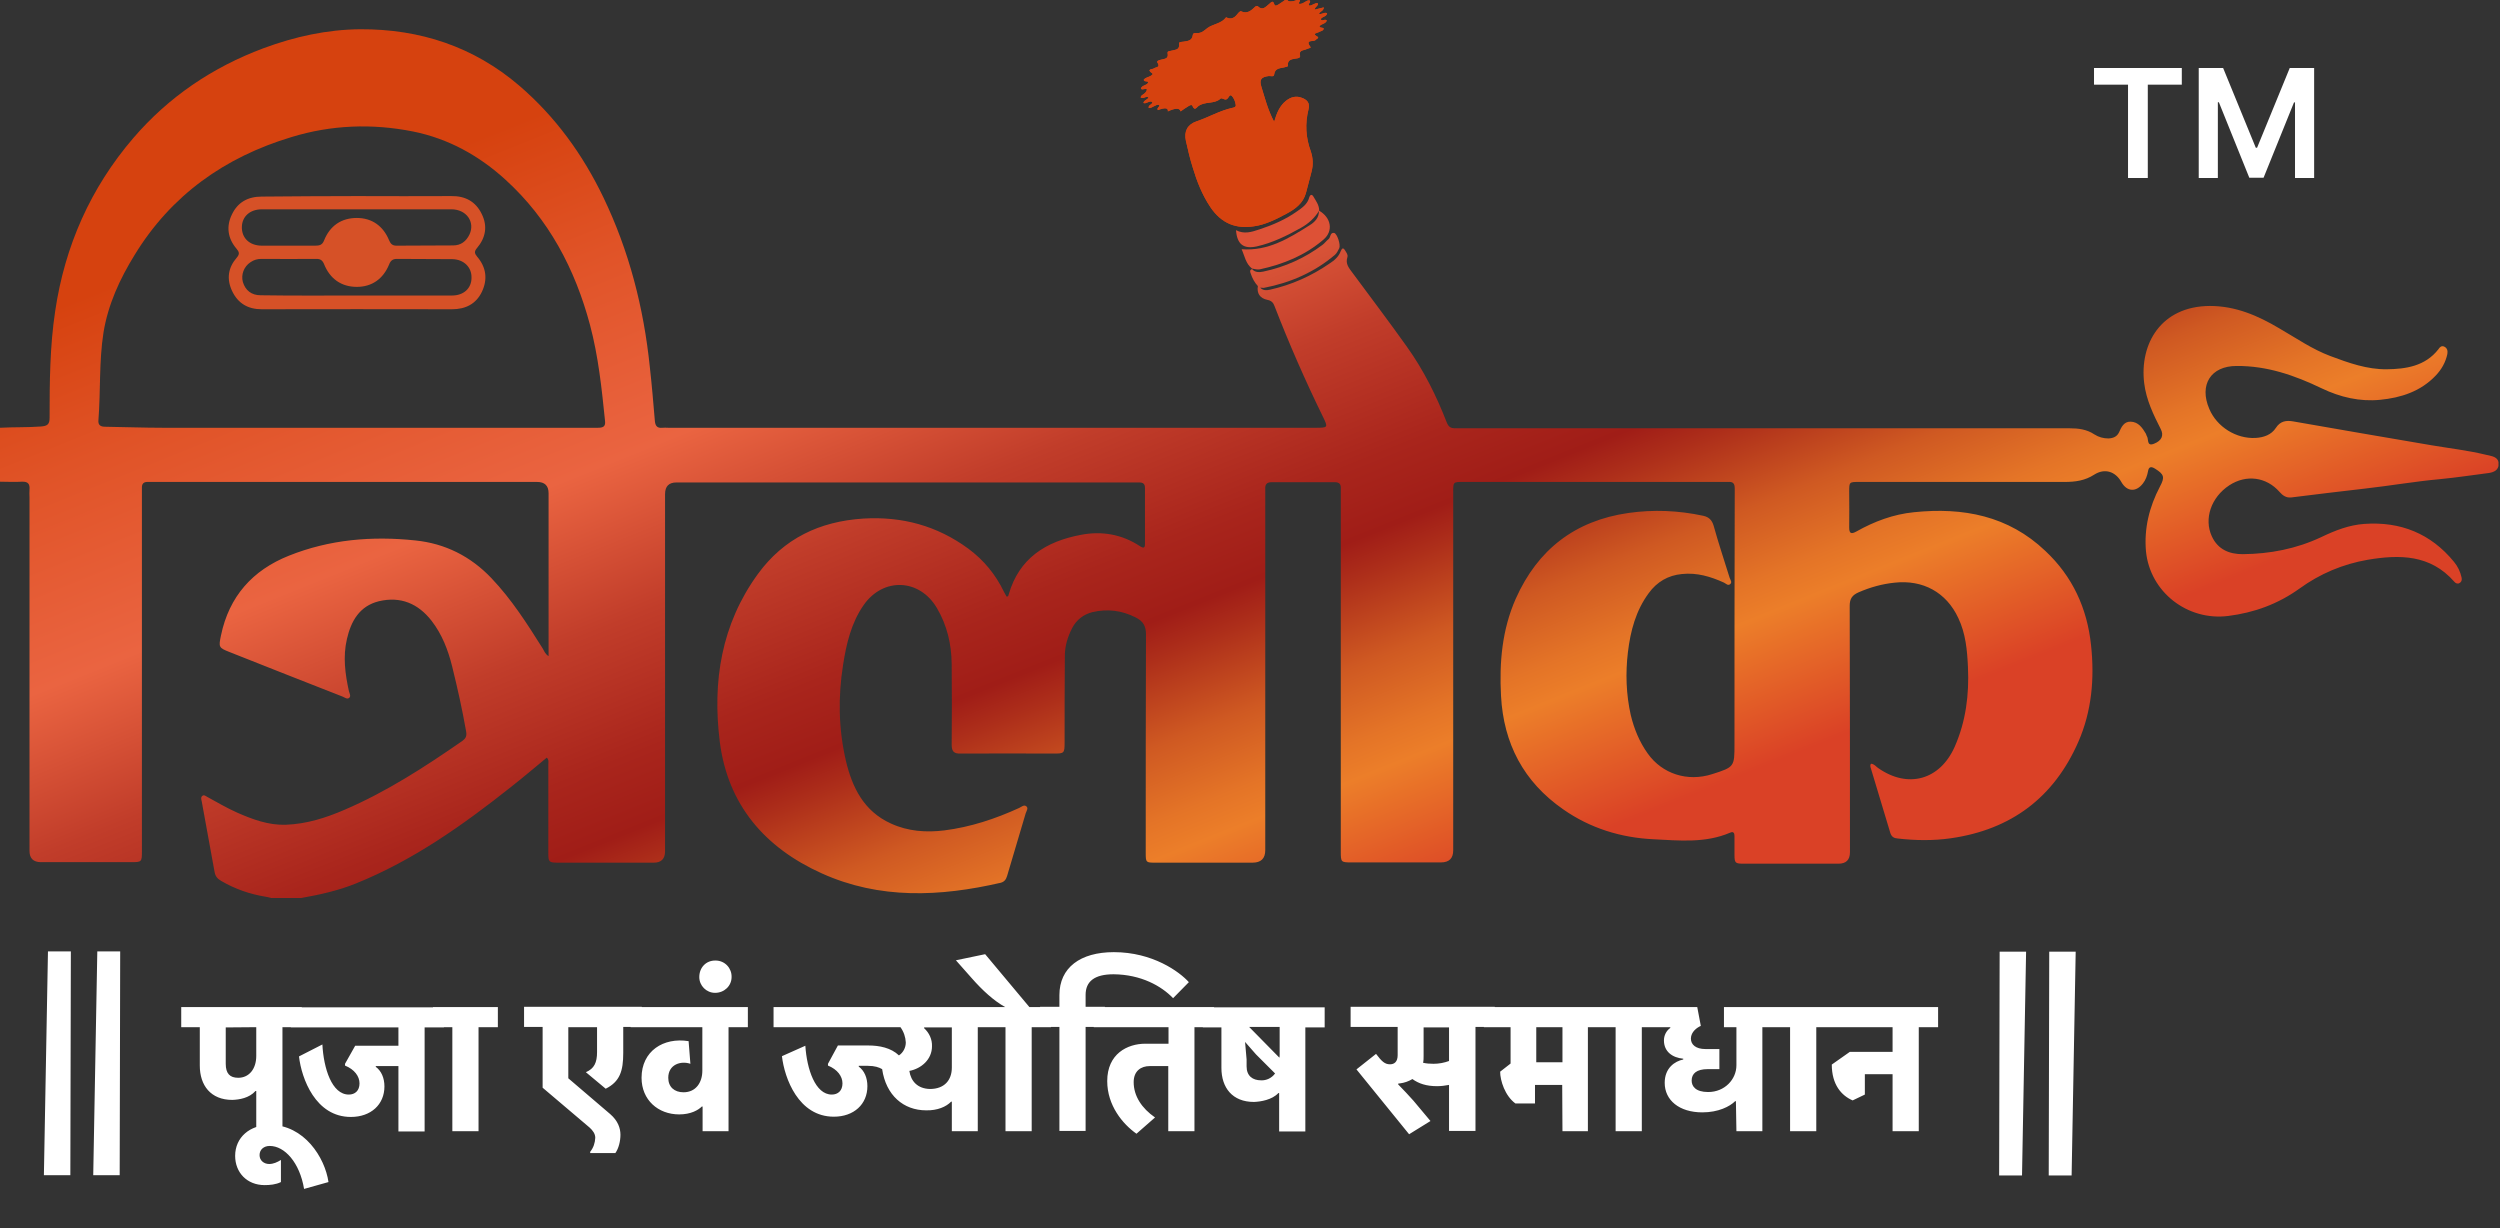 <svg width="983" height="483" viewBox="0 0 983 483" fill="none" xmlns="http://www.w3.org/2000/svg">
<rect x="0" y="0" width="983" height="483" fill="#333333" stroke="none"/>
<g clip-path="url(#clip0_1251_983)">
<path d="M978.8 179.1C978.3 179 977.9 178.9 977.4 178.8C970.4 177.1 963.3 176.3 956.2 175.1C938 172 919.9 168.9 901.7 165.7C898.9 165.2 896.6 165.6 894.9 168.2C893.1 171 890.1 172 886.9 172.2C879.3 172.6 871.7 167.9 868.7 160.8C864.6 151.3 869.3 143.9 879.4 143.9C891.4 143.8 902.3 147.6 912.9 152.7C920.2 156.2 927.9 158 935.9 157.2C944.1 156.4 951.8 153.9 957.7 147.7C960 145.3 961.6 142.5 962.3 139.2C962.5 138 962.3 136.9 961.1 136.3C960 135.8 959.3 136.5 958.8 137.3C953.6 144 946 145.1 938.5 145.2C930.8 145.3 923.5 142.7 916.3 140C909.1 137.3 902.8 132.9 896.2 129.1C887.8 124.1 879 120.3 868.9 120.3C849.7 120.4 841.2 135.2 843.1 150.7C843.9 157.2 846.7 163 849.6 168.7C850.9 171.2 850 173.3 846.9 174.5C844 175.6 844.9 172.7 844.2 171.6C844 171.3 843.9 170.9 843.8 170.6C842.4 168.2 840.8 165.9 837.8 165.8C835.1 165.7 834.1 168 833.2 170C832.4 171.7 830.9 172.3 829.1 172.4C827.1 172.4 825.2 171.9 823.5 170.8C820.5 168.8 817.2 168.4 813.7 168.4C740.2 168.4 666.7 168.4 593.2 168.4C586.2 168.4 579.2 168.4 572.2 168.4C570.5 168.4 569.6 167.9 568.9 166.2C564.8 155.6 559.7 145.4 553.1 136.2C546.2 126.5 539 117 531.9 107.4C530.5 105.5 528.9 103.8 529.8 101.1C530.1 100.2 529.4 99.3 528.9 98.5C528.2 97.3 527.7 97.5 527.2 98.7C526.4 100.9 524.7 102.4 522.8 103.6C515.7 108.5 507.9 112 499.4 113.9C498 114.2 496.6 114.3 495.5 113.1C496 113.1 496.5 113.2 496.9 113.2C507.3 111.2 516.8 107.1 524.9 100.2C525.6 99.6 526.1 98.6 526.6 97.6C527.2 96.3 525.8 91.9 524.6 91.6C522.9 91.3 523.3 93.4 522.3 94.1C521.5 94.7 520.9 95.6 520.1 96.2C513.1 101.5 505.2 105 496.7 106.8C495.2 107.1 493.5 107.2 492.3 105.8C491.3 106.2 491.5 106.8 491.8 107.6C492.4 109.4 493.3 111.1 494.6 112.5C494.1 115.3 495.4 117.3 498.3 117.9C499.9 118.2 500.7 119 501.2 120.5C506.9 135.2 513.2 149.6 520.1 163.7C522.3 168.2 522.2 168.2 517.2 168.2C432.4 168.2 347.5 168.2 262.7 168.2C262 168.2 261.2 168.1 260.5 168.2C258.5 168.4 257.7 167.6 257.5 165.6C256.9 158.5 256.3 151.3 255.5 144.2C253.1 121 247.4 98.7 237.2 77.5C229.1 60.7 218.4 45.9 204.2 33.7C186.2 18.3 165.1 11.4 141.7 11.5C128.6 11.6 115.9 14.4 103.5 19C83.5 26.5 66.3 38.1 52.4 54.3C35.6 73.9 25.5 96.7 21.7 122.3C19.6 136.2 19.5 150.3 19.5 164.3C19.5 166.8 18.7 167.5 16.1 167.7C10.7 168.1 5.3 167.9 -0.1 168.2V189.4C2.8 189.4 5.7 189.6 8.6 189.4C11 189.3 11.8 190.3 11.6 192.5C11.5 193.5 11.6 194.6 11.6 195.6C11.6 241.9 11.6 288.3 11.6 334.6C11.6 337.5 13.1 339 16.1 339C27.8 339 39.6 339 51.3 339C55.8 339 55.8 339 55.8 334.5C55.8 287.9 55.8 241.3 55.8 194.7C55.8 193.8 55.8 192.8 55.8 191.9C55.7 190.1 56.6 189.4 58.3 189.5C59 189.5 59.6 189.5 60.3 189.5C110.6 189.5 160.9 189.5 211.2 189.5C214.2 189.5 215.7 191 215.7 193.9C215.7 214.2 215.7 234.5 215.7 254.8C215.7 255.7 215.7 256.6 215.7 258C214.3 257.1 214 256 213.4 255C207.3 245.3 201.2 235.7 193.2 227.3C185 218.7 175 213.7 163.3 212.5C146.3 210.7 129.6 212.1 113.6 218.5C99.3 224.2 90.1 234.5 86.9 249.8C85.9 254.5 86 254.7 90.3 256.4C105.1 262.3 119.9 268.1 134.7 273.9C135.5 274.2 136.5 275.1 137.3 274.4C138.1 273.7 137.4 272.6 137.2 271.8C135.7 265 134.8 258.2 136.4 251.3C138 244.3 141.3 238.3 149 236.4C157.5 234.4 164.4 237.3 169.7 244.1C173.8 249.4 176.2 255.6 177.8 262.1C179.9 270.6 181.8 279.1 183.3 287.7C183.6 289.5 183.1 290.4 181.7 291.4C167 301.6 152 311.3 135.5 318.4C128.1 321.6 120.5 324 112.3 324.3C105.6 324.5 99.3 322.2 93.2 319.5C89.2 317.7 85.4 315.5 81.6 313.4C81 313.1 80.3 312.4 79.6 312.9C78.9 313.4 79.1 314.3 79.3 315C81 324.3 82.7 333.7 84.4 343C84.7 344.6 85.6 345.6 87 346.4C92.5 349.6 98.3 351.6 104.5 352.6C105.2 352.7 105.9 352.9 106.7 353.1H118.4C125.7 351.8 133 350.2 139.9 347.4C162.5 338.3 182.2 324.3 201.1 309.3C205.8 305.6 210.4 301.7 215 297.9C215.9 298.8 215.6 299.7 215.6 300.5C215.6 312.1 215.6 323.8 215.6 335.4C215.6 338.9 215.8 339.2 219.4 339.2C232 339.2 244.5 339.2 257.1 339.2C260 339.2 261.5 337.7 261.5 334.7C261.5 287.9 261.5 241.1 261.5 194.3C261.5 191.2 263 189.7 266 189.7C325.9 189.7 385.8 189.7 445.7 189.7C446.5 189.7 447.2 189.7 447.9 189.7C449.4 189.7 450.2 190.2 450.2 191.8C450.2 199.2 450.2 206.5 450.2 213.9C450.2 215.4 449.7 215.7 448.3 214.8C441.2 210.1 433.3 208.7 425 210.3C411.2 212.9 400.7 219.5 396.6 233.8C396.5 234.1 396.5 234.6 395.8 234.6C395.5 234 395.1 233.4 394.8 232.8C391.5 225.9 386.8 220.2 380.7 215.7C368.4 206.7 354.7 203 339.5 203.9C322.3 205 308.2 211.7 298 225.7C283.6 245.5 280.1 268 283 291.5C286.1 316.4 300.7 333.3 323.1 343.4C345.9 353.7 369.6 352.6 393.5 347.1C395 346.7 395.6 345.7 396 344.4C398.4 336.2 400.9 328 403.3 319.8C403.6 318.9 404.5 317.7 403.5 317C402.6 316.3 401.6 317.3 400.7 317.7C391.3 322 381.6 325.2 371.4 326.5C364.2 327.4 357 326.9 350.3 323.8C339.7 319 335.1 309.7 332.6 299.1C329.7 286.6 329.5 274 331.5 261.4C332.8 253.1 334.7 244.9 339.6 237.9C347.3 226.9 361.6 227.5 368.4 239.1C372.4 245.9 374.1 253.2 374.2 261C374.3 271.6 374.3 282.2 374.2 292.8C374.2 295.5 375.1 296.4 377.8 296.3C390 296.2 402.2 296.3 414.4 296.3C418.4 296.3 418.6 296.2 418.6 292C418.6 280.6 418.6 269.3 418.7 257.9C418.7 254 419.8 250.4 421.6 246.9C423.3 243.7 426 241.6 429.5 240.7C435.4 239.3 441.1 240 446.6 242.8C449.4 244.2 450.6 246.1 450.6 249.4C450.5 278.1 450.5 306.7 450.5 335.4C450.5 339.1 450.6 339.2 454.2 339.2C467 339.2 479.7 339.2 492.5 339.2C495.8 339.2 497.5 337.6 497.5 334.3C497.5 287.9 497.5 241.4 497.5 195C497.5 194.1 497.5 193.1 497.5 192.2C497.4 190.5 498.1 189.6 500 189.6C508.3 189.6 516.6 189.6 524.9 189.6C526.6 189.6 527.3 190.4 527.2 192C527.2 192.9 527.2 193.9 527.2 194.8C527.2 241.5 527.2 288.2 527.2 334.9C527.2 339 527.3 339.1 531.4 339.1C543.1 339.1 554.9 339.1 566.6 339.1C569.8 339.1 571.4 337.5 571.4 334.4C571.4 287.4 571.4 240.4 571.4 193.4C571.4 189.5 571.4 189.5 575.3 189.5C585 189.5 594.7 189.5 604.4 189.5C629.2 189.5 654 189.5 678.7 189.5C680.4 189.5 682.1 189.1 682.1 192C682 225.5 682 259 682 292.5C682 301.5 682 301.6 673.2 304.4C663.5 307.5 653.6 304.3 647.9 296.3C644.6 291.7 642.5 286.5 641.2 281.1C639.4 273 639.1 264.7 640.1 256.4C641.1 248.1 643.2 240.1 648.3 233.2C651.5 228.8 655.9 226.2 661.4 225.7C667.3 225.1 672.6 226.7 677.9 229.1C678.7 229.5 679.5 230.5 680.4 229.6C681.1 228.9 680.4 228 680.1 227.2C678 220.4 675.7 213.6 673.8 206.7C673.1 204.4 671.9 203.3 669.7 202.8C659.9 200.7 650.1 200.3 640.3 201.7C619.3 204.7 604.6 216.1 596 235.4C590.6 247.6 589.5 260.5 590.2 273.6C591.2 292.4 599.1 307.4 614.6 318.2C625.3 325.7 637.4 329.4 650.2 330C660.3 330.5 670.5 331.6 680.3 327.4C681.6 326.8 682 327.6 682 328.7C682 331.1 682 333.5 682 336C682 339.4 682.3 339.6 685.7 339.6C698.1 339.6 710.5 339.6 722.9 339.6C725.9 339.6 727.4 338.1 727.4 335.1C727.4 302.8 727.4 270.5 727.3 238.2C727.3 235.4 728.3 234 730.8 232.9C735.4 230.9 740.1 229.6 745 229.1C756.1 227.9 765.3 232.9 770 243C772.9 249.1 773.5 255.6 773.8 262.3C774.3 273.1 773 283.6 768.6 293.6C762.8 306.7 750.2 310.2 738.5 302C737.6 301.4 737 300.4 735.7 300.3C735.3 300.8 735.4 301.2 735.5 301.7C738.1 310.3 740.7 319 743.3 327.6C743.8 329.1 744.8 329.6 746.2 329.7C753.2 330.5 760.2 330.6 767.1 329.6C790.8 326.2 807.6 313.6 817.2 291.7C822.5 279.6 823.6 266.7 822.2 253.7C820.7 239.2 814.9 226.6 804.2 216.6C789.7 202.8 771.9 199.4 752.6 201.4C744.5 202.2 737 205 729.9 209C727.9 210.1 727.1 209.8 727.1 207.4C727.2 202.8 727.1 198.1 727.1 193.4C727.1 189.5 727.1 189.5 731 189.5C757.9 189.5 784.8 189.5 811.8 189.5C816 189.5 819.8 189 823.5 186.6C827.6 184 831.8 185.4 834.1 189.5C836.3 193.4 839.9 193.6 842.6 190.1C843.7 188.7 844.3 187 844.6 185.3C844.9 183.5 845.8 183.3 847.4 184.3C850.9 186.5 851.3 187.6 849.3 191.3C845.1 199.3 843 207.8 843.8 216.8C845.4 232.8 860.1 244.2 876.1 242.2C886.4 240.9 895.7 237.5 904.2 231.4C912.2 225.6 921.2 221.8 931 220.1C943.5 218 955.6 218 965 228.7C965.5 229.3 966.2 229.7 967 229.3C967.9 228.8 968.1 228 967.9 227.1C967.4 224.8 966.4 222.7 964.9 220.9C955.8 209.8 943.9 205 929.7 206C923.7 206.4 918.1 208.6 912.7 211.2C902.9 215.8 892.6 217.8 881.8 217.9C876.6 217.9 872.1 216.1 869.7 210.9C866.5 204 869.4 195.5 876.6 190.8C883.2 186.5 891.1 187.5 896.3 193.4C897.5 194.8 898.9 195.8 900.9 195.6C910.6 194.4 920.3 193.2 930 192.1C939.8 191 949.5 189.3 959.4 188.4C965.8 187.8 972.1 186.8 978.5 186C980.6 185.7 982.4 184.9 982.5 182.5C982.5 180.1 980.6 179.5 978.8 179.1ZM235 168.2C222.6 168.2 210.2 168.2 197.8 168.2H146.1C118.7 168.2 91.3 168.2 64 168.2C56.5 168.2 48.9 167.9 41.4 167.8C39.6 167.8 38.5 167.2 38.7 165.2C39.6 153.7 38.9 142.1 40.7 130.7C42.5 119.7 47.1 109.7 52.9 100.3C67.3 76.7 88.4 61.8 114.6 53.9C130.3 49.1 146.3 48.5 162.4 51.7C176.3 54.5 188.4 61.2 198.8 70.7C215.8 86.2 226.1 105.7 232 127.8C235.3 140.2 236.6 152.8 237.9 165.5C238.2 167.9 236.9 168.2 235 168.2Z" fill="url(#paint0_linear_1251_983)"/>
<path d="M448.5 38.3C449.5 39.1 450.6 37.6 451.6 38.3C451.2 39.3 449.8 39.3 449.6 40.5C450.8 41 451.8 39.4 453.1 40.1C453.2 41.2 451.3 41.2 451.7 42.5C453.2 42.5 454.3 41 455.8 41.2C456.2 42.1 454.6 42.4 455.3 43.3C458.1 42.2 459.4 42.4 459.2 43.8C462.2 42.4 463.9 42.4 464.2 43.8C465.2 43.1 466.2 42.4 467.2 41.8C467.7 41.5 468.6 40.9 468.9 41.7C469.7 43.6 470.4 42.4 471.1 41.8C473.7 39.7 477.5 41.1 480 38.7C480.2 38.5 480.9 38.9 481.3 39C481.9 39.3 482.4 39.1 482.8 38.6C483.2 38.1 483.6 37.1 484.2 37.6C485.2 38.5 485.7 39.9 485.9 41.3C486 42.1 485.2 42.3 484.6 42.4C479.6 43.5 475.3 46.1 470.5 47.7C466.8 49 465.5 51.7 466.3 55.4C467.1 58.9 467.9 62.5 469 65.9C470.6 71.3 472.7 76.6 475.9 81.4C480.4 88.1 486.2 90 492.9 89C497.5 88.4 501.8 86.2 505.9 84C509.3 82.2 512.4 79.9 513.5 75.9C514.3 73.1 514.9 70.3 515.7 67.5C516.4 64.8 516.3 62.2 515.4 59.5C513.4 54.1 513.1 48.6 514.5 43C515.2 40.4 513.8 39.1 511.7 38.4C509.5 37.6 507.5 38.2 505.7 39.6C503.2 41.6 502 44.4 501 47.9C498.5 43.2 497.4 38.7 496 34.2C495.1 31.4 495.8 30.3 498.8 29.9C499.6 29.8 500.9 30.4 501 29.3C501.3 26.8 503.2 26.9 504.9 26.5C505.4 26.4 506.4 26.1 506.4 26C506.1 23 508.5 23.3 510.3 22.9C510.8 22.8 511.3 22.5 511.2 22C510.5 19.6 512.6 19.9 513.8 19.3C514.3 19 515.6 18.9 515.3 18.5C512.9 15.3 516.6 16.6 517.3 15.7C517.6 15.3 518.9 14.9 518 14.4C515.7 13.1 517.8 13.1 518.4 12.7C519.1 12.2 520.2 12.3 520.5 11.3C520.2 10.6 519 11.2 518.8 10.3C519.7 9.3 521.2 9.4 521.7 8.1C521 7.2 519.9 8.6 519.3 7.6C519.8 6.4 521.6 6.7 521.8 5.2C520.7 4.6 519.7 5.9 518.6 5.4C519.1 4.4 520.5 4.3 520.5 2.9C519.3 3.2 518.1 3.5 516.9 3.8C517 2.6 518.4 2.4 518.2 1.3C516.9 1 516 2.3 514.8 2.2C514 1.5 515.9 0.8 514.8 0.1C513.3 0.2 512.3 1.8 510.8 1.5C510.5 0.8 511.6 0.3 511 -0.4C507.9 0.9 506.2 0.9 506 -0.5C504.9 0.3 503.9 1 502.8 1.7C502.3 2 501.4 2.6 501.1 1.8C500.5 -0.2 499.8 1 499 1.6C497.7 2.6 496.5 4.4 494.5 2.4C494.4 2.3 493.9 2.4 493.7 2.5C492.1 4 490.5 5.7 487.9 4.4C487.8 4.3 487.3 4.7 487 5C485.7 6.7 484.4 8 482.1 6.8C480.3 9.3 477 9.4 474.8 11C473.6 11.9 472.7 12.9 471.1 13C470.3 13.1 469.1 12.7 469 13.8C468.7 16.1 467 16.1 465.3 16.4C464.6 16.5 463.4 16.4 463.6 17.3C463.9 19.7 462.1 19.5 460.8 19.9C460.2 20.1 458.9 20 459.1 20.9C459.6 23.3 457.7 23.1 456.4 23.5C455.8 23.7 454.7 23.9 455.1 24.6C456.4 26.6 454.5 26.3 453.7 26.9C453.2 27.3 450.6 27.1 453 28.8C453.6 29.2 452.9 29.5 452.5 29.8C451.6 30.4 450.4 30.4 449.7 31.4C450 32.4 451.2 31.6 451.5 32.4C451 33.7 448.9 33.4 448.6 34.9C449.4 35.6 450.3 34.5 451 35.2C450.5 37.2 448.7 37 448.5 38.3Z" fill="#D6420F"/>
<path d="M448.5 38.3C449.5 39.1 450.6 37.6 451.6 38.3C451.2 39.3 449.8 39.3 449.6 40.5C450.8 41 451.8 39.4 453.1 40.1C453.2 41.2 451.3 41.2 451.7 42.5C453.2 42.5 454.3 41 455.8 41.2C456.2 42.1 454.6 42.4 455.3 43.3C458.1 42.2 459.4 42.4 459.2 43.8C462.2 42.4 463.9 42.4 464.2 43.8C465.2 43.1 466.2 42.4 467.2 41.8C467.7 41.5 468.6 40.9 468.9 41.7C469.7 43.6 470.4 42.4 471.1 41.8C473.7 39.7 477.5 41.1 480 38.7C480.2 38.5 480.9 38.9 481.3 39C481.9 39.3 482.4 39.1 482.8 38.6C483.2 38.1 483.6 37.1 484.2 37.6C485.2 38.5 485.7 39.9 485.9 41.3C486 42.1 485.2 42.3 484.6 42.4C479.6 43.5 475.3 46.1 470.5 47.7C466.8 49 465.5 51.7 466.3 55.4C467.1 58.9 467.9 62.5 469 65.9C470.6 71.3 472.7 76.6 475.9 81.4C480.4 88.1 486.2 90 492.9 89C497.5 88.4 501.8 86.2 505.9 84C509.3 82.2 512.4 79.9 513.5 75.9C514.3 73.1 514.9 70.3 515.7 67.5C516.4 64.8 516.3 62.2 515.4 59.5C513.4 54.1 513.1 48.6 514.5 43C515.2 40.4 513.8 39.1 511.7 38.4C509.5 37.6 507.5 38.2 505.7 39.6C503.2 41.6 502 44.4 501 47.9C498.5 43.2 497.4 38.7 496 34.2C495.1 31.4 495.8 30.3 498.8 29.9C499.6 29.8 500.9 30.4 501 29.3C501.3 26.8 503.2 26.9 504.9 26.5C505.4 26.4 506.4 26.1 506.4 26C506.1 23 508.5 23.3 510.3 22.9C510.8 22.8 511.3 22.5 511.2 22C510.5 19.6 512.6 19.9 513.8 19.3C514.3 19 515.6 18.9 515.3 18.5C512.9 15.3 516.6 16.6 517.3 15.7C517.6 15.3 518.9 14.9 518 14.4C515.7 13.1 517.8 13.1 518.4 12.7C519.1 12.2 520.2 12.3 520.5 11.3C520.2 10.6 519 11.2 518.8 10.3C519.7 9.3 521.2 9.4 521.7 8.1C521 7.2 519.9 8.6 519.3 7.6C519.8 6.4 521.6 6.7 521.8 5.2C520.7 4.6 519.7 5.9 518.6 5.4C519.1 4.4 520.5 4.3 520.5 2.9C519.3 3.2 518.1 3.5 516.9 3.8C517 2.6 518.4 2.4 518.2 1.3C516.9 1 516 2.3 514.8 2.2C514 1.5 515.9 0.8 514.8 0.1C513.3 0.2 512.3 1.8 510.8 1.5C510.5 0.8 511.6 0.3 511 -0.4C507.9 0.9 506.2 0.9 506 -0.5C504.9 0.3 503.9 1 502.8 1.7C502.3 2 501.4 2.6 501.1 1.8C500.5 -0.2 499.8 1 499 1.6C497.7 2.6 496.5 4.4 494.5 2.4C494.4 2.3 493.9 2.4 493.7 2.5C492.1 4 490.5 5.7 487.9 4.4C487.8 4.3 487.3 4.7 487 5C485.7 6.7 484.4 8 482.1 6.8C480.3 9.3 477 9.4 474.8 11C473.6 11.9 472.7 12.9 471.1 13C470.3 13.1 469.1 12.7 469 13.8C468.7 16.1 467 16.1 465.3 16.4C464.6 16.5 463.4 16.4 463.6 17.3C463.9 19.7 462.1 19.5 460.8 19.9C460.2 20.1 458.9 20 459.1 20.9C459.6 23.3 457.7 23.1 456.4 23.5C455.8 23.7 454.7 23.9 455.1 24.6C456.4 26.6 454.5 26.3 453.7 26.9C453.2 27.3 450.6 27.1 453 28.8C453.6 29.2 452.9 29.5 452.5 29.8C451.6 30.4 450.4 30.4 449.7 31.4C450 32.4 451.2 31.6 451.5 32.4C451 33.7 448.9 33.4 448.6 34.9C449.4 35.6 450.3 34.5 451 35.2C450.5 37.2 448.7 37 448.5 38.3Z" fill="#D6420F"/>
<path d="M518.7 82.8C518.7 80.7 517.5 79.1 516.5 77.4C515.9 76.3 515.2 76.4 514.8 77.6C514.1 80.3 512 81.7 510 83.1C505.5 86.3 500.4 88.5 495.2 90.2C492.2 91.2 489.2 92.2 486 90.5C486.4 96.1 489 98 494.1 96.9C500.3 95.5 506 92.7 511.5 89.6C514.4 88 516.9 85.8 518.7 82.8Z" fill="#DD5136"/>
<path d="M495.4 105.9C504.6 103.9 513.2 100.4 520.4 94.2C524.4 90.8 523.4 85.5 518.6 82.8C518.7 85.6 517 87.3 514.9 88.6C506.8 93.7 498.6 98.8 488.2 98C489.4 100.6 489.8 103.7 492.3 105.6C493.4 105.8 494.5 106.1 495.4 105.9Z" fill="#DD5136"/>
<path d="M140.2 77.1C152.6 77.1 165 77.2 177.4 77.1C182.9 77 187 79.2 189.4 84.1C191.8 88.9 191 93.5 187.5 97.6C186.4 98.9 186.6 99.7 187.6 100.9C191.2 105.1 191.8 109.8 189.5 114.7C187.2 119.5 183.1 121.6 177.7 121.6C152.8 121.5 127.8 121.6 102.9 121.6C97.5 121.6 93.6 119.3 91.3 114.5C89 109.7 89.7 105.2 93.1 101.3C94.3 99.9 94.1 99.1 93 97.8C89.5 93.7 88.9 89 91.2 84.3C93.5 79.5 97.5 77.3 102.9 77.3C115.3 77.2 127.7 77.1 140.2 77.1ZM140.1 82.3C127.7 82.3 115.3 82.3 103 82.3C98.3 82.3 95.2 85.1 95.1 89.2C95 93.6 98.1 96.6 103 96.6C110 96.6 117 96.6 123.9 96.6C125.5 96.6 126.7 96.4 127.4 94.6C129.7 88.8 134.2 85.7 140.3 85.7C146.3 85.7 150.7 88.9 153 94.5C153.6 95.9 154.3 96.6 155.9 96.6C163.3 96.5 170.8 96.6 178.2 96.5C181.2 96.5 183.3 94.9 184.6 92.2C186.9 87.3 183.4 82.3 177.5 82.3C165.1 82.3 152.6 82.3 140.1 82.3ZM140.6 116.2C153 116.2 165.4 116.2 177.7 116.2C182.3 116.2 185.4 113.4 185.4 109.2C185.5 105.1 182.4 102 177.9 101.9C170.6 101.8 163.4 101.9 156.1 101.8C154.5 101.8 153.6 102.4 153 104C150.7 109.6 146.3 112.8 140.3 112.8C134.2 112.8 129.7 109.6 127.4 103.8C126.8 102.4 126 101.8 124.5 101.8C117.2 101.9 110 101.8 102.7 101.8C101.2 101.8 99.8 102.2 98.5 103.1C95.9 104.8 94.7 108 95.5 110.9C96.5 114.2 98.9 116.1 102.5 116.1C115.2 116.3 127.9 116.2 140.6 116.2Z" fill="#D65127"/>
<path d="M27.86 374.085L27.66 462.085H17.26L18.86 374.085H27.86ZM47.26 374.085L47.06 462.085H36.66L38.26 374.085H47.26Z" fill="white"/>
<path d="M786.06 462.185L786.26 374.185H796.66L795.06 462.185H786.06ZM805.56 462.185L805.76 374.185H816.16L814.56 462.185H805.56Z" fill="white"/>
<path d="M100.46 428.985H100.76V444.785H111.06V403.885H118.66V395.985H71.26V403.885H78.56V418.985C78.56 426.785 82.86 432.485 91.36 432.485C94.06 432.385 97.96 431.785 100.46 428.985ZM100.76 403.885V415.185C100.76 420.285 97.96 423.785 93.66 423.785C90.36 423.785 88.76 422.085 88.76 418.285V403.985L100.76 403.885ZM119.56 467.485L129.16 464.785C127.76 455.085 119.56 442.285 106.16 442.285C98.26 442.285 92.46 447.185 92.46 454.485C92.46 460.985 97.06 465.985 104.06 465.985C106.06 465.985 108.46 465.785 110.46 464.785V456.085C109.06 456.985 107.46 457.685 105.86 457.685C103.76 457.685 102.06 456.285 102.06 454.185C102.06 451.985 103.76 450.585 106.06 450.585C111.96 450.585 117.86 457.185 119.56 467.485ZM135.66 418.285V418.985C139.36 420.485 141.36 423.185 141.36 425.985C141.36 428.885 139.56 430.385 137.16 430.385C130.46 430.385 127.26 420.085 126.76 410.685L117.56 415.385C118.56 424.085 124.06 439.185 137.96 439.185C145.86 439.185 151.16 434.285 151.16 427.185C151.16 423.885 149.96 421.085 147.76 419.485V419.185H156.66V444.885H166.96V403.985H174.56V396.085H114.36V403.985H156.66V411.185H139.66L135.66 418.285ZM188.16 403.885H195.76V395.985H170.26V403.885H177.86V444.785H188.16V403.885ZM239.96 438.085L223.46 423.985V403.885H234.76V413.685C234.76 417.785 233.66 420.185 230.36 421.585L238.16 428.085C243.76 425.285 245.06 421.085 245.06 413.985V403.785H252.36V395.885H206.06V403.785H213.36V427.685L231.86 443.385C233.06 444.485 234.06 445.785 234.06 447.385C233.96 449.385 233.36 451.285 232.06 452.885V453.385H241.96C243.26 451.585 243.96 448.685 243.96 446.185C243.96 443.585 242.96 440.685 239.96 438.085ZM286.46 444.785V403.885H294.06V395.985H247.96V403.885H276.16V420.985C276.16 425.585 273.66 429.485 268.76 429.485C265.16 429.485 262.76 427.385 262.76 423.785C262.76 418.585 267.66 416.985 271.46 418.285L270.76 409.385C260.86 407.785 252.26 413.285 252.26 423.785C252.26 432.485 258.76 438.185 267.06 438.185C271.66 438.185 274.56 436.485 275.96 435.085H276.26V444.785H286.46ZM274.96 384.185C274.96 387.585 277.76 390.385 281.16 390.385C284.86 390.385 287.66 387.585 287.66 384.185C287.76 380.685 285.06 377.785 281.56 377.685C281.46 377.685 281.36 377.685 281.16 377.685C277.66 377.685 274.96 380.385 274.96 384.185ZM373.96 433.185H374.26V444.785H384.46V403.885H392.06V395.985H304.16V403.885H354.06C355.36 405.685 356.06 407.785 356.16 409.885C356.16 411.885 355.16 413.885 353.46 414.985C350.36 411.985 345.76 411.085 341.46 411.085H329.46L325.56 418.285V418.985C329.26 420.485 331.26 423.185 331.26 425.985C331.26 428.885 329.46 430.385 327.06 430.385C320.56 430.385 317.26 420.385 316.66 411.185L307.46 415.285C308.46 423.985 313.96 439.085 327.86 439.085C335.76 439.085 341.06 434.185 341.06 427.085C341.06 423.785 339.86 420.985 337.66 419.385V419.085H341.26C343.96 419.085 345.66 419.685 346.86 420.385C348.36 430.685 355.26 436.585 364.16 436.585C368.56 436.685 372.06 435.185 373.96 433.185ZM357.56 421.085C362.26 420.185 366.46 416.585 366.46 411.385C366.56 408.685 365.36 406.085 363.36 404.285V403.985H374.26V419.785C374.26 424.685 371.36 428.185 365.66 428.185C360.86 428.085 358.16 425.185 357.56 421.085ZM405.66 444.785V403.885H413.26V395.985H404.76L387.36 375.185L375.86 377.585L382.06 384.585C386.26 389.385 390.86 393.585 395.26 395.985H387.76V403.885H395.36V444.785H405.66ZM461.26 392.485L467.46 386.185C463.76 382.085 453.26 374.385 437.96 374.385C424.76 374.385 416.56 380.485 416.56 391.285V395.885H408.96V403.785H416.56V444.685H426.86V403.785H434.46V395.885H426.86V391.185C426.86 385.885 430.36 383.085 437.86 383.085C448.66 383.185 456.66 387.685 461.26 392.485ZM446.86 445.785L454.16 439.385C448.96 435.785 445.76 430.985 445.76 425.485C445.76 421.085 448.66 419.185 452.06 419.185H459.36V444.785H469.66V403.885H477.36V395.985H430.06V403.885H459.46V410.385H450.36C443.26 410.385 435.36 414.385 435.36 425.085C435.36 434.685 441.46 441.985 446.86 445.785ZM502.66 429.785H502.96V444.885H513.26V403.985H520.86V396.085H472.96V403.985H480.26V419.885C480.26 427.685 484.56 433.285 493.06 433.285C495.66 433.185 500.16 432.485 502.66 429.785ZM495.86 424.785C492.56 424.785 490.16 423.085 490.16 419.285V416.585L489.56 409.685L493.86 414.585L501.36 422.085C500.06 423.885 497.96 424.885 495.86 424.785ZM503.16 403.885V414.685C503.16 415.085 503.16 415.485 503.06 415.885L491.16 403.785H503.16V403.885ZM563.66 418.285C562.26 418.285 560.86 418.185 559.56 417.885C559.76 416.985 559.76 416.085 559.76 415.185V403.985H569.76V417.185C567.86 417.885 565.76 418.285 563.66 418.285ZM549.76 426.385V426.085C549.96 426.085 550.16 425.985 550.46 425.985C552.16 425.785 553.86 425.185 555.36 424.285C557.86 426.085 560.86 427.085 565.06 427.085C566.66 427.085 568.16 426.885 569.76 426.585V444.685H580.16V403.785H587.76V395.885H531.06V403.785H549.56V414.885C549.56 417.485 548.26 418.485 546.56 418.485C544.46 418.485 543.26 417.285 541.06 414.385L533.36 420.485L554.06 445.985L562.46 440.785L555.76 432.785C553.86 430.685 551.86 428.485 549.76 426.385ZM614.36 444.785H624.36V403.885H631.96V395.985H583.46V403.885H593.96V418.185L589.86 421.385C589.86 424.885 591.76 430.885 595.86 433.885H603.56V426.585H614.26L614.36 444.785ZM614.36 403.885V417.685H604.06V403.885H614.36ZM645.56 403.885H653.16V395.985H627.66V403.885H635.26V444.785H645.56V403.885ZM682.76 444.785H692.96V403.885H700.56V395.985H677.86V403.885H682.76V418.885C682.76 424.385 678.16 429.385 671.66 429.385C666.66 429.385 665.16 427.085 665.16 424.885C665.16 422.085 667.16 420.385 671.46 420.385H676.06V412.485H670.56C666.86 412.485 664.86 410.785 664.86 408.385C664.86 405.685 667.36 403.985 668.76 403.385L667.36 395.985H648.76V403.885H656.76V404.185C655.16 405.285 654.26 407.185 654.26 409.085C654.26 413.485 657.56 415.885 661.86 416.285V416.585C658.56 417.285 654.56 419.885 654.56 425.785C654.56 432.585 660.26 437.385 669.36 437.385C675.66 437.385 680.16 435.085 682.26 432.985H682.56L682.76 444.785ZM714.16 403.885H721.76V395.985H696.26V403.885H703.86V444.785H714.16V403.885ZM728.46 432.685L733.26 430.385V422.385H744.16V444.785H754.46V403.885H762.06V395.985H717.36V403.885H744.16V413.585H727.36L720.26 418.585C720.26 426.485 724.06 430.785 728.46 432.685Z" fill="white"/>
<path d="M823.366 33.304V26.734H857.886V33.304H844.513V70H836.739V33.304H823.366ZM864.541 26.734H874.132L886.976 58.085H887.483L900.328 26.734H909.919V70H902.398V40.276H901.997L890.04 69.873H884.42L872.463 40.212H872.061V70H864.541V26.734Z" fill="white"/>
</g>
<defs>
<linearGradient id="paint0_linear_1251_983" x1="367.626" y1="-62.983" x2="539.166" y2="363.497" gradientUnits="userSpaceOnUse">
<stop offset="0.09" stop-color="#D6420F"/>
<stop offset="0.22" stop-color="#E05327"/>
<stop offset="0.39" stop-color="#EA6441"/>
<stop offset="0.52" stop-color="#C13D2A"/>
<stop offset="0.63" stop-color="#A9251C"/>
<stop offset="0.69" stop-color="#A01D17"/>
<stop offset="0.72" stop-color="#AD2E1A"/>
<stop offset="0.79" stop-color="#CF5922"/>
<stop offset="0.85" stop-color="#E47427"/>
<stop offset="0.88" stop-color="#EC7E29"/>
<stop offset="1" stop-color="#DA4126"/>
</linearGradient>
<clipPath id="clip0_1251_983">
<rect width="982.4" height="483" fill="white"/>
</clipPath>
</defs>
</svg>

